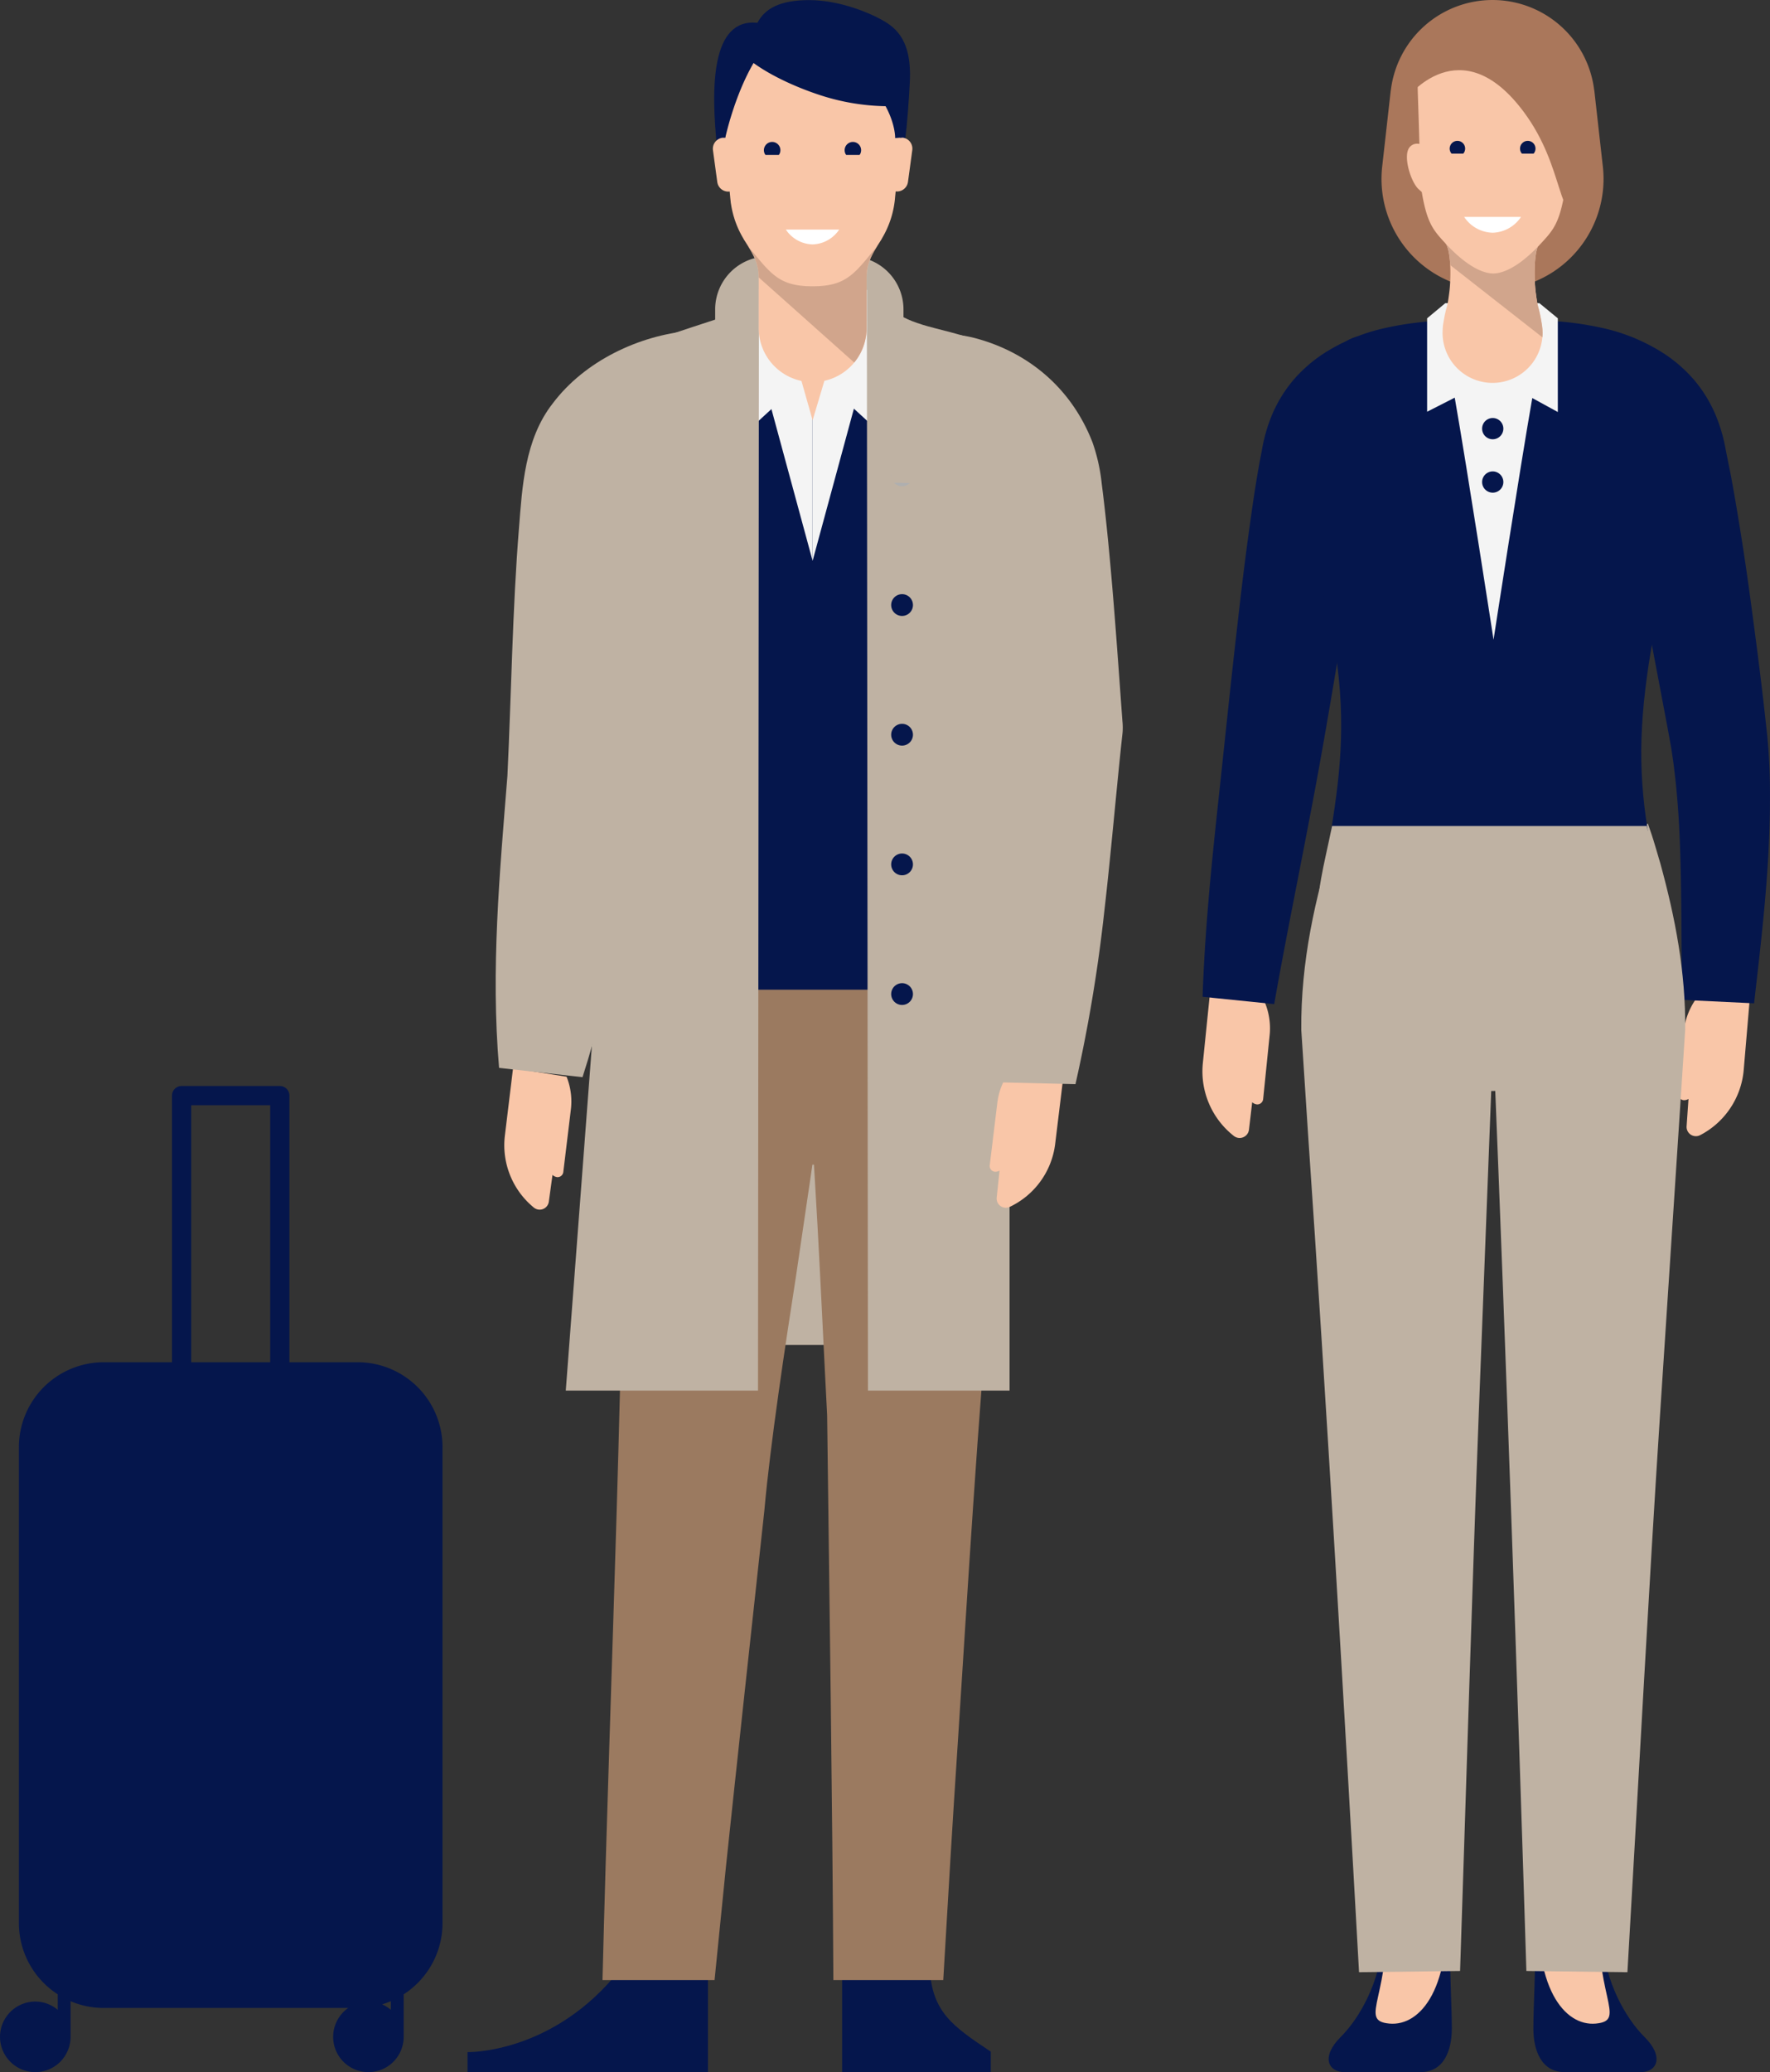<svg xmlns="http://www.w3.org/2000/svg" xmlns:xlink="http://www.w3.org/1999/xlink" width="576.474" height="674.751" viewBox="0 0 576.474 674.751"><rect x="0" y="0" width="576.474" height="674.751" fill="#333333" stroke="none"/><defs><clipPath id="clip-path"><path id="Pfad_237" data-name="Pfad 237" d="M0,245.733H576.474V-429.018H0Z" transform="translate(0 429.018)" fill="none"></path></clipPath><clipPath id="clip-path-2"><path id="Pfad_239" data-name="Pfad 239" d="M299.224-377.765c2.54,2.572,2.2,12.611,1.733,16.365h0c-.857,6.961-.879,3.509-2.117,11.189h0l.069.013a16.469,16.469,0,0,0-.182,2.314h0a16.29,16.29,0,0,0,16.291,16.291h0a16.289,16.289,0,0,0,16.289-16.291h0a16.172,16.172,0,0,0-.184-2.323h0l.017,0c-1.235-7.68-1.257-4.228-2.114-11.189h0c-.462-3.754-.807-13.812,1.732-16.382h0c2.4-2.435-6.645-3.649-15.715-3.649h0c-9.1,0-18.23,1.224-15.819,3.666" transform="translate(-298.727 381.431)" fill="none"></path></clipPath><clipPath id="clip-path-8"><path id="Pfad_277" data-name="Pfad 277" d="M197.057-378.131c-7.463,9.155-10.08,13.191-21.1,13.191h0c-11.019,0-13.633-4.036-21.1-13.188h0c1.81,2.886,3.482,5.9,3.529,9.739h0l0,17.087a17.574,17.574,0,0,0,17.587,17.565h0a17.575,17.575,0,0,0,17.565-17.584h0v-16.7l.009-.241c0-3.9,1.684-6.953,3.514-9.874h0Z" transform="translate(-154.859 378.134)" fill="none"></path></clipPath></defs><g id="Gruppe_630" data-name="Gruppe 630" transform="translate(-1219 -3647.249)"><g id="Gruppe_628" data-name="Gruppe 628"><g id="Gruppe_627" data-name="Gruppe 627"><g id="Gruppe_626" data-name="Gruppe 626"><g id="Gruppe_625" data-name="Gruppe 625"><g id="Gruppe_624" data-name="Gruppe 624"><g id="Gruppe_623" data-name="Gruppe 623"><g id="Gruppe_622" data-name="Gruppe 622"><g id="Gruppe_621" data-name="Gruppe 621"><g id="Gruppe_238" data-name="Gruppe 238" transform="translate(1219 3647.249)" clip-path="url(#clip-path)"><g id="Gruppe_221" data-name="Gruppe 221" transform="translate(432.74 622.444)"><path id="Pfad_220" data-name="Pfad 220" d="M6.367,3.737C5.555,16.063-.769,27.934-7.2,34.332c-6.507,6.475-4.088,11.451,1.3,11.451H18.715c7.688,0,10.28-7.016,10.28-14.231s-.656-17-.656-29.274S7.23-9.374,6.367,3.737" transform="translate(11.115 6.524)" fill="#05164c"></path></g><g id="Gruppe_222" data-name="Gruppe 222" transform="translate(448.014 608.462)"><path id="Pfad_221" data-name="Pfad 221" d="M1.167,3.641C3.8,34.771-8.2,43.14,2.455,44.12c10.28.945,20.633-11.915,18.365-41.709C19.857-9.6-.354-9.35,1.167,3.641" transform="translate(2.038 6.357)" fill="#f9c6a8"></path></g><g id="Gruppe_223" data-name="Gruppe 223" transform="translate(499.412 622.444)"><path id="Pfad_222" data-name="Pfad 222" d="M8.24,3.737c.813,12.326,7.137,24.2,13.565,30.6,6.508,6.475,4.088,11.451-1.3,11.451H-4.106c-7.688,0-10.28-7.016-10.28-14.231s.654-17,.654-29.274S7.377-9.374,8.24,3.737" transform="translate(14.386 6.524)" fill="#05164c"></path></g><g id="Gruppe_224" data-name="Gruppe 224" transform="translate(501.072 608.462)"><path id="Pfad_223" data-name="Pfad 223" d="M7.272,3.641C4.64,34.771,16.645,43.14,5.984,44.12-4.3,45.065-14.649,32.2-12.381,2.411-11.417-9.6,8.793-9.35,7.272,3.641" transform="translate(12.697 6.357)" fill="#f9c6a8"></path></g><g id="Gruppe_225" data-name="Gruppe 225" transform="translate(449.945 0.001)"><path id="Pfad_224" data-name="Pfad 224" d="M26.269,19.9l0,0-.006-.069-.011-.1L23.431-5.408l-.022.027A33.364,33.364,0,0,0-9.706-34.745,33.364,33.364,0,0,0-42.82-5.381l-.02-.027-2.826,25.139-.013.107-.006.066,0,0c-.116,1.183-.181,2.38-.181,3.592A36.157,36.157,0,0,0-9.706,59.65,36.157,36.157,0,0,0,26.452,23.493c0-1.213-.064-2.409-.182-3.592" transform="translate(45.863 34.745)" fill="#aa775b"></path></g><g id="Gruppe_226" data-name="Gruppe 226" transform="translate(546.641 325.166)"><path id="Pfad_225" data-name="Pfad 225" d="M.641,3.792A22.843,22.843,0,0,1,4.693-6.621l17.348,1-1.9,22.362a26.48,26.48,0,0,1-14.2,21.122A3.026,3.026,0,0,1,1.552,34.94l.615-8.877a2.815,2.815,0,0,1-1.617.4,1.9,1.9,0,0,1-1.662-2.114Z" transform="translate(1.12 6.621)" fill="#f9c6a8"></path></g><g id="Gruppe_227" data-name="Gruppe 227" transform="translate(391.613 323.772)"><path id="Pfad_226" data-name="Pfad 226" d="M7.974,4.861a22.032,22.032,0,0,0-1.64-10.89L-11.5-8.486l-2.292,22.543A26.729,26.729,0,0,0-3.65,37.669a3.057,3.057,0,0,0,4.894-2.078L2.293,26.67a2.858,2.858,0,0,0,1.529.7,1.924,1.924,0,0,0,2.045-1.788Z" transform="translate(13.922 8.486)" fill="#f9c6a8"></path></g><g id="Gruppe_228" data-name="Gruppe 228" transform="translate(391.672 104.254)"><path id="Pfad_227" data-name="Pfad 227" d="M0,80.241C.7,59.3,2.754,38.663,4.937,18.279,7.144-2.038,9.182-22.3,11.566-42.76c1.14-10.226,2.394-20.443,3.841-30.776.716-5.17,1.463-10.354,2.353-15.685.445-2.664.934-5.382,1.505-8.207a53.229,53.229,0,0,1,3.213-11.5A44.255,44.255,0,0,1,29.32-120.3a46.526,46.526,0,0,1,9.883-8.776,61.138,61.138,0,0,1,20.9-8.594c13.139-2.855,24.507-2.535,34.578-2.216v42.155c-10.387.351-19.658.247-26.718,1.165a39.948,39.948,0,0,0-7.876,1.744c-1.631.708-2.487.9-3.705,2.235a9.778,9.778,0,0,0-1.689,3.023c-.521,2.181-1.025,4.492-1.507,6.868-.967,4.747-1.857,9.68-2.722,14.635L45.4-38C42.059-17.868,38.648,2.5,34.729,22.711c-3.833,20.16-7.914,40.067-11.407,59.91Z" transform="translate(0 140.09)" fill="#05164c"></path></g><g id="Gruppe_229" data-name="Gruppe 229" transform="translate(486.353 104.244)"><path id="Pfad_228" data-name="Pfad 228" d="M22.407,80.61c-.4-20.69.009-41.1-1.242-60.618-.333-4.866-.757-9.7-1.359-14.405-.252-2.373-.632-4.685-.974-7.008l-1.3-7.147L11.831-38.7l-5.8-29.9c-.986-4.939-2.018-9.841-3.1-14.625L1.251-90.249A9.867,9.867,0,0,0-.482-93.258c-1.238-1.327-2.122-1.551-3.8-2.265a40.38,40.38,0,0,0-7.979-1.733c-7.111-.895-16.414-.763-26.86-1.112v-42.155c10.039-.321,21.4-.665,34.534,2.128a61.587,61.587,0,0,1,20.9,8.444,46.855,46.855,0,0,1,9.938,8.655,44.405,44.405,0,0,1,6.964,11.275,53.187,53.187,0,0,1,3.359,11.477l1.609,8.015c.989,5.264,1.876,10.446,2.711,15.605,1.7,10.31,3.164,20.558,4.5,30.8,1.373,10.239,2.678,20.46,3.828,30.7l.892,8.087c.231,2.774.489,5.558.606,8.3.316,5.514.3,10.943.245,16.332-.337,21.539-2.831,42.136-5.149,62.436Z" transform="translate(39.119 140.735)" fill="#05164c"></path></g><g id="Gruppe_230" data-name="Gruppe 230" transform="translate(423.811 268.221)"><path id="Pfad_229" data-name="Pfad 229" d="M6.853,136.2c-4.707-84.7-10.781-188-16.587-272.66-.486-7.5-1.766-26.932-2.225-34.2-.179-22.1,4.459-42.964,10.915-63.564L.167-237.79l61.557,23.681c-5.481,13.765-10.069,29.071-11.052,43.53-.278,7.1-1.029,26.567-1.313,33.934l-3.5,90.655C43.819,6.774,41.552,82.3,39.762,135.8Z" transform="translate(11.964 237.79)" fill="#bfb2a3"></path></g><g id="Gruppe_231" data-name="Gruppe 231" transform="translate(475.165 268.221)"><path id="Pfad_230" data-name="Pfad 230" d="M8,136.054C5.115,42.952,1.292-66.1-2.475-159.039c.186-18.534-4.349-37.459-11.489-54.813l61.557-23.681,1.211,3.564c.646,1.828,2.251,7.466,2.844,9.43,4.819,17.544,8.274,35.381,8.072,54.133-.459,7.183-1.738,26.758-2.225,34.2L51.536-45.158C48.068,7.759,44.039,82.888,40.907,136.46Z" transform="translate(13.964 237.533)" fill="#bfb2a3"></path></g><g id="Gruppe_232" data-name="Gruppe 232" transform="translate(427.401 105.153)"><path id="Pfad_231" data-name="Pfad 231" d="M42.425,20.872c-4.967-22.447,1.7-48.5-12.872-52.732-16.288-4.726-27.89-4.58-44.733-4.58s-28.444-.146-44.73,4.58c-14.577,4.229-7.906,30.285-12.873,52.732-4.089,18.48,2.634,28.906,5.445,44.845,4.44,25.2,2.771,42.207-.621,63.268L35.2,128.911c-3.392-21.06-2.666-38,1.779-63.194,2.811-15.939,9.534-26.365,5.443-44.845" transform="translate(74.069 36.44)" fill="#05164c"></path></g><g id="Gruppe_233" data-name="Gruppe 233" transform="translate(428.909 268.982)"><path id="Pfad_232" data-name="Pfad 232" d="M39.131,0H-63.385c-2.944,14.337-4.932,20.051-4.932,33.8,0,34.881,27.4,52.5,56.191,52.5s56.189-17.62,56.189-52.5c0-13.751-1.988-19.465-4.932-33.8" transform="translate(68.317)" fill="#bfb2a3"></path></g><g id="Gruppe_234" data-name="Gruppe 234" transform="translate(464.801 98.714)"><path id="Pfad_233" data-name="Pfad 233" d="M15.5,1.8l-6-4.931H-21.14L-27.066,1.8V32.22l8.993-4.578c4.133,23.581,12.639,78.831,12.639,78.831S3.039,51.418,7.181,27.767L15.5,32.319Z" transform="translate(27.066 3.135)" fill="#f4f4f4"></path></g><g id="Gruppe_235" data-name="Gruppe 235" transform="translate(482.714 136.122)"><path id="Pfad_234" data-name="Pfad 234" d="M2.519,1.259A3.458,3.458,0,0,1-.938,4.718,3.458,3.458,0,0,1-4.4,1.259,3.457,3.457,0,0,1-.938-2.2,3.457,3.457,0,0,1,2.519,1.259" transform="translate(4.397 2.198)" fill="#05164c"></path></g><g id="Gruppe_236" data-name="Gruppe 236" transform="translate(482.714 153.51)"><path id="Pfad_235" data-name="Pfad 235" d="M2.519,1.26A3.457,3.457,0,0,1-.938,4.717,3.457,3.457,0,0,1-4.4,1.26,3.458,3.458,0,0,1-.938-2.2,3.458,3.458,0,0,1,2.519,1.26" transform="translate(4.397 2.199)" fill="#05164c"></path></g><g id="Gruppe_237" data-name="Gruppe 237" transform="translate(469.832 74.844)"><path id="Pfad_236" data-name="Pfad 236" d="M.041,11.37C1.279,3.69,1.3,7.142,2.158.181c.462-3.753.805-13.792-1.732-16.363-4.814-4.877,36.347-4.9,31.533-.019-2.537,2.57-2.194,12.629-1.73,16.382.856,6.961.878,3.509,2.114,11.189l-.019,0A16.282,16.282,0,1,1-.072,13.7c0-.788.113-2.328.113-2.328" transform="translate(0.072 19.85)" fill="#f9c6a8"></path></g></g><g id="Gruppe_240" data-name="Gruppe 240" transform="translate(1688.832 3722.093)" clip-path="url(#clip-path-2)"><g id="Gruppe_239" data-name="Gruppe 239" transform="translate(0.105 0)"><path id="Pfad_238" data-name="Pfad 238" d="M5.9,0C-2.2,0-10.331.972-10.309,2.91a1.143,1.143,0,0,0,.392.758c1.279,1.294,1.826,4.482,1.994,7.807L22.1,34.993c.041-.477.063-.958.063-1.445a16.152,16.152,0,0,0-.184-2.325l.017,0a69.676,69.676,0,0,0-1.551-7.35c-.154-.788-.326-1.916-.561-3.839a52.783,52.783,0,0,1-.326-6c0-4.129.45-8.754,2.056-10.382a1.143,1.143,0,0,0,.393-.755C22.042.963,13.983,0,5.9,0" transform="translate(10.309 0)" fill="#d1a58c"></path></g></g><g id="Gruppe_245" data-name="Gruppe 245" transform="translate(1219 3647.249)" clip-path="url(#clip-path)"><g id="Gruppe_241" data-name="Gruppe 241" transform="translate(458.225 10.245)"><path id="Pfad_240" data-name="Pfad 240" d="M20.233,13.836a3.151,3.151,0,0,0-3.4-1.357c.245-9.492.55-16.9.55-18.238,0-2.428-.532-18.4-24.6-18.4s-24.6,15.967-24.6,18.4c0,1.342.305,8.746.549,18.238a3.15,3.15,0,0,0-3.4,1.357c-1.955,3.111.841,11.541,3.311,13.507l.863.788c1.735,10.3,3.812,12.515,7.917,16.937,8.411,9.064,13.735,9.585,15.358,9.585S-.27,54.132,8.14,45.068c4.1-4.423,6.184-6.632,7.917-16.937l.865-.788c2.468-1.966,5.266-10.4,3.311-13.507" transform="translate(35.324 24.155)" fill="#f9c6a8"></path></g><g id="Gruppe_242" data-name="Gruppe 242" transform="translate(476.866 70.638)"><path id="Pfad_241" data-name="Pfad 241" d="M0,0A11.491,11.491,0,0,0,9.257,5.145,11.491,11.491,0,0,0,18.513,0Z" fill="#fff"></path></g><g id="Gruppe_243" data-name="Gruppe 243" transform="translate(472.149 45.867)"><path id="Pfad_242" data-name="Pfad 242" d="M.546,1.755A2.517,2.517,0,0,0,3.866.47,2.518,2.518,0,0,0,2.581-2.85,2.517,2.517,0,0,0-.737-1.565,2.515,2.515,0,0,0,.546,1.755" transform="translate(0.954 3.065)" fill="#05164c"></path></g><g id="Gruppe_244" data-name="Gruppe 244" transform="translate(495.061 45.868)"><path id="Pfad_243" data-name="Pfad 243" d="M1.833.916A2.517,2.517,0,0,1-.685,3.434,2.518,2.518,0,0,1-3.2.916,2.517,2.517,0,0,1-.685-1.6,2.516,2.516,0,0,1,1.833.916" transform="translate(3.201 1.6)" fill="#05164c"></path></g></g><path id="Pfad_245" data-name="Pfad 245" d="M328.026-397.213H300.079v3.448h27.947Z" transform="translate(1390.879 4094.484)" fill="#f9c6a8"></path><g id="Gruppe_251" data-name="Gruppe 251" transform="translate(1219 3647.249)" clip-path="url(#clip-path)"><g id="Gruppe_246" data-name="Gruppe 246" transform="translate(457.861 1.884)"><path id="Pfad_246" data-name="Pfad 246" d="M.089,10.99S17.613-12.4,38.253,15.369C51.79,33.58,48.768,51.208,58.41,51.208c3.053-10.975,11.184-71.226-30.325-70.387C-4.7-19.223.089,10.99.089,10.99" transform="translate(0.156 19.188)" fill="#aa775b"></path></g><g id="Gruppe_247" data-name="Gruppe 247" transform="translate(152.268 641.127)"><path id="Pfad_247" data-name="Pfad 247" d="M28.518,0V33.624H-49.789V27.105S-21.748,27.805.054,0Z" transform="translate(49.789)" fill="#05164c"></path></g><g id="Gruppe_248" data-name="Gruppe 248" transform="translate(274.266 641.127)"><path id="Pfad_248" data-name="Pfad 248" d="M10.394,0c.826,14.076,7.435,18.65,19.811,26.9l.071.072v6.656h-48.42l0-33.624Z" transform="translate(18.146)" fill="#05164c"></path></g><g id="Gruppe_249" data-name="Gruppe 249" transform="translate(232.599 0.032)"><path id="Pfad_249" data-name="Pfad 249" d="M5.131,2.694C7.574-1.963,12.46-4.7,21.987-4.7c10.107,0,20.43,4.352,25.164,7.317,6.082,3.809,8.136,10.181,7.589,19.9-1.365,24.3-4.015,54.953-27.311,58.866C8.4,84.575-2.667,59.252-7.97,43.758-10.1,23.814-10,1.1,5.131,2.694" transform="translate(8.958 4.704)" fill="#05164c"></path></g><g id="Gruppe_250" data-name="Gruppe 250" transform="translate(232.923 83.488)"><path id="Pfad_250" data-name="Pfad 250" d="M16.048,0h-26.8A17.269,17.269,0,0,0-28.017,17.269V30.086H33.317V17.269A17.269,17.269,0,0,0,16.048,0" transform="translate(28.017)" fill="#bfb2a3"></path></g></g><g id="Gruppe_252" data-name="Gruppe 252" transform="translate(1461.605 3998.326)"><path id="Pfad_252" data-name="Pfad 252" d="M0,31.646H42.375l.9-86.9H3.3Z" transform="translate(0 55.25)" fill="#bfb2a3"></path></g><g id="Gruppe_256" data-name="Gruppe 256" transform="translate(1219 3647.249)" clip-path="url(#clip-path)"><g id="Gruppe_253" data-name="Gruppe 253" transform="translate(203.305 305.234)"><path id="Pfad_253" data-name="Pfad 253" d="M22.884,0H-39.952V33.634c0,30.515,28.132,40.38,62.836,40.38s62.836-9.864,62.836-40.38V0Z" transform="translate(39.952)" fill="#9b7a60"></path></g><g id="Gruppe_254" data-name="Gruppe 254" transform="translate(261.812 334.719)"><path id="Pfad_254" data-name="Pfad 254" d="M3.5,112.919C3.207,56.653,2.175-14.467,1.472-71.036c-2.048-38.772-3.82-85.2-7.581-123.742l67.225-2.364c-.127,2.726-.362,7.935-.579,10.624-1.258,17.558-4.045,50.343-5.5,68.226C50.788-74.3,46.894-8.641,44.008,35.909c-1.717,25.658-3.215,51.331-4.72,77.01Z" transform="translate(6.109 197.142)" fill="#9b7a60"></path></g><g id="Gruppe_255" data-name="Gruppe 255" transform="translate(196.229 334.385)"><path id="Pfad_255" data-name="Pfad 255" d="M0,113.04C2.474,13.351,7.475-93.365,7.159-193.037l-.107-4.317,67.2,3.031c-.623,5.605-1.884,14.5-2.689,20.161C69.808-162.1,64.9-128.831,63.04-116.3c-3.422,22.008-8.4,54.678-10.333,76.53-2.754,25.257-9.89,91-12.461,115.494L36.495,113.04Z" transform="translate(0 197.354)" fill="#9b7a60"></path></g></g><path id="Pfad_257" data-name="Pfad 257" d="M253.1-221.693H128.841v-6.648H253.1Z" transform="translate(1292.797 4191.211)" fill="#05164c"></path><g id="Gruppe_262" data-name="Gruppe 262" transform="translate(1219 3647.249)" clip-path="url(#clip-path)"><g id="Gruppe_257" data-name="Gruppe 257" transform="translate(188.791 97.646)"><path id="Pfad_258" data-name="Pfad 258" d="M48.571,7.333C37.042,3.236,31.2,1.58,26.262.032,18.21-2.5,14.781-1.926,14-9.089A4.22,4.22,0,0,0,9.786-12.8H-27.446a4.22,4.22,0,0,0-4.215,3.713c-.78,7.162-4.207,6.593-12.26,9.121-4.935,1.548-10.781,3.2-22.31,7.3-9.193,3.268-19.388,13.991-18.515,20.7,1.859,14.262,15.828,62.957,15.828,62.957l-2.03,114.843h126l1.466-96.9s8.712-66.64,10.569-80.9c.873-6.708-9.322-17.431-18.515-20.7" transform="translate(84.798 12.802)" fill="#05164c"></path></g><g id="Gruppe_258" data-name="Gruppe 258" transform="translate(264.661 94.452)"><path id="Pfad_259" data-name="Pfad 259" d="M6.38,0c0,3.352-2.2,7.675-6.017,10.887-4.347,3.66-11.5,8.97-11.5,8.97V88.165S3.1,35.743,6.379,23.6c1.947-7.2,3.359-14.117,4.19-18.579A4.249,4.249,0,0,0,6.38,0" transform="translate(11.139)" fill="#f4f4f4"></path></g><g id="Gruppe_259" data-name="Gruppe 259" transform="translate(242.881 94.452)"><path id="Pfad_260" data-name="Pfad 260" d="M1.564,0c0,3.352,2.17,7.675,5.984,10.887,4.349,3.66,11.5,8.97,11.5,8.97V88.165S4.811,35.743,1.532,23.6C-.415,16.4-1.826,9.485-2.656,5.023A4.246,4.246,0,0,1,1.531,0Z" transform="translate(2.73)" fill="#f4f4f4"></path></g><g id="Gruppe_260" data-name="Gruppe 260" transform="translate(268.504 97.144)"><path id="Pfad_261" data-name="Pfad 261" d="M6.417,0l5.211,10.682-7.9,30.131L-11.2,27.137S2.617,18.09,2.617,5.346Z" transform="translate(11.203)" fill="#f4f4f4"></path></g><g id="Gruppe_261" data-name="Gruppe 261" transform="translate(238.172 97.386)"><path id="Pfad_262" data-name="Pfad 262" d="M1.791,0-3.126,10.44l7.9,30.133L19.7,26.895S5.884,17.849,5.884,5.1Z" transform="translate(3.126)" fill="#f4f4f4"></path></g></g><g id="Gruppe_263" data-name="Gruppe 263" transform="translate(1480.002 3771.202)"><path id="Pfad_264" data-name="Pfad 264" d="M0,0,3.658,12.9,7.5.036Z" fill="#f9c6a8"></path></g><g id="Gruppe_272" data-name="Gruppe 272" transform="translate(1219 3647.249)" clip-path="url(#clip-path)"><g id="Gruppe_264" data-name="Gruppe 264" transform="translate(184.27 89.318)"><path id="Pfad_265" data-name="Pfad 265" d="M17.7,5.38C27.25,2.385,26,.924,26-9.392l6,5.1-.3,358.394H-30.91l15.726-207.673S-26.686,50.322-28.59,35.7c-.895-6.875,9.553-17.867,18.977-21.217,5.234-1.859,10.846-3.668,15.191-5.108,0,0,9.309-3.114,12.126-4" transform="translate(30.91 9.392)" fill="#bfb2a3"></path></g><g id="Gruppe_265" data-name="Gruppe 265" transform="translate(282.324 89.317)"><path id="Pfad_266" data-name="Pfad 266" d="M6.57,5.971C-2.975,2.977-6.181-.109-6.181-10.425L-11.47-5.318l.359,358.393H35.007V145.4s11.5-96.111,13.4-110.73c.895-6.876-8.96-18.46-18.384-21.81-11.815-4.2-18.4-5.3-23.458-6.89" transform="translate(11.47 10.425)" fill="#bfb2a3"></path></g><g id="Gruppe_266" data-name="Gruppe 266" transform="translate(290.252 235.704)"><path id="Pfad_267" data-name="Pfad 267" d="M2.582,1.29A3.544,3.544,0,0,1-.964,4.834,3.544,3.544,0,0,1-4.507,1.29,3.544,3.544,0,0,1-.964-2.253,3.544,3.544,0,0,1,2.582,1.29" transform="translate(4.507 2.253)" fill="#05164c"></path></g><g id="Gruppe_267" data-name="Gruppe 267" transform="translate(290.252 277.927)"><path id="Pfad_268" data-name="Pfad 268" d="M2.582,1.291A3.545,3.545,0,0,1-.964,4.836,3.544,3.544,0,0,1-4.507,1.291,3.544,3.544,0,0,1-.964-2.254,3.545,3.545,0,0,1,2.582,1.291" transform="translate(4.507 2.254)" fill="#05164c"></path></g><g id="Gruppe_268" data-name="Gruppe 268" transform="translate(290.252 193.478)"><path id="Pfad_269" data-name="Pfad 269" d="M2.582,1.291A3.544,3.544,0,0,1-.964,4.835,3.544,3.544,0,0,1-4.507,1.291,3.544,3.544,0,0,1-.964-2.254,3.545,3.545,0,0,1,2.582,1.291" transform="translate(4.507 2.254)" fill="#05164c"></path></g><g id="Gruppe_269" data-name="Gruppe 269" transform="translate(290.252 151.255)"><path id="Pfad_270" data-name="Pfad 270" d="M2.582,1.29A3.543,3.543,0,0,1-.964,4.834,3.543,3.543,0,0,1-4.507,1.29,3.543,3.543,0,0,1-.964-2.253,3.543,3.543,0,0,1,2.582,1.29" transform="translate(4.507 2.253)" fill="#afafaf"></path></g><g id="Gruppe_270" data-name="Gruppe 270" transform="translate(290.252 320.153)"><path id="Pfad_271" data-name="Pfad 271" d="M2.582,1.29A3.545,3.545,0,0,1-.964,4.836,3.544,3.544,0,0,1-4.507,1.29,3.544,3.544,0,0,1-.964-2.253,3.544,3.544,0,0,1,2.582,1.29" transform="translate(4.507 2.253)" fill="#05164c"></path></g><g id="Gruppe_271" data-name="Gruppe 271" transform="translate(232.174 8.666)"><path id="Pfad_272" data-name="Pfad 272" d="M22.522,13.168l-.9,0c.442-6.068.774-11,.774-11l-.022.006c.039-.585.08-1.17.08-1.766C22.449-12.521,9.326-23-6.856-22.989S-36.149-12.486-36.143.449c0,.6.044,1.181.083,1.768l-.022-.006s.349,4.9.813,11l-.925-.006a3.615,3.615,0,0,0-3.094,4.069l1.406,10.341A3.616,3.616,0,0,0-34.3,30.737l.459-.031q.08.866.154,1.636c.03.417.079.834.126,1.254.036.362.074.706.109,1.013l.016-.014A30.7,30.7,0,0,0-29.33,46.1l-.035-.009c2.251,3.632,4.913,7.17,4.972,12.029l0,17.087A17.575,17.575,0,0,0-6.807,92.771,17.575,17.575,0,0,0,10.757,75.186l0-16.7.009-.241c0-4.939,2.7-8.512,4.968-12.183l-.036.009A30.88,30.88,0,0,0,20.042,32.4c.057-.524.115-1.1.173-1.724l.434.028a3.616,3.616,0,0,0,3.578-3.13l1.4-10.344a3.614,3.614,0,0,0-3.1-4.064" transform="translate(39.32 22.989)" fill="#f9c6a8"></path></g></g><g id="Gruppe_276" data-name="Gruppe 276" transform="translate(1462.559 3727.278)" clip-path="url(#clip-path-8)"><g id="Gruppe_273" data-name="Gruppe 273" transform="translate(0.001 0.005)"><path id="Pfad_274" data-name="Pfad 274" d="M0,0A31.716,31.716,0,0,1,2.218,4.023l.013,0A31.449,31.449,0,0,0,.061.075L0,0" fill="#d6d6d6"></path></g><g id="Gruppe_274" data-name="Gruppe 274" transform="translate(2.218 4.025)"><path id="Pfad_275" data-name="Pfad 275" d="M0,0-.008,0A14.366,14.366,0,0,1,1.3,5.722v.535l.013.013V5.722A14.355,14.355,0,0,0,0,0" transform="translate(0.008)" fill="#a09689"></path></g><g id="Gruppe_275" data-name="Gruppe 275" transform="translate(0.062 0)"><path id="Pfad_276" data-name="Pfad 276" d="M15.347,0l0,0C7.878,9.157,5.262,13.194-5.758,13.194-16.747,13.194-19.377,9.18-26.794.08a31.249,31.249,0,0,1,2.169,3.945,14.348,14.348,0,0,1,1.312,5.722v.547L7.793,38.022a17.507,17.507,0,0,0,4.029-11.211l0-16.7.009-.241c0-3.9,1.684-6.953,3.514-9.874" transform="translate(26.794)" fill="#d1a58c"></path></g></g><g id="Gruppe_284" data-name="Gruppe 284" transform="translate(1219 3647.249)" clip-path="url(#clip-path)"><g id="Gruppe_277" data-name="Gruppe 277" transform="translate(322.341 349.056)"><path id="Pfad_278" data-name="Pfad 278" d="M.9,3.664A21.6,21.6,0,0,1,4.83-6.4L22.41-4.889,19.727,17.164a26.211,26.211,0,0,1-14.8,20.388A3,3,0,0,1,.694,34.507l.926-8.759a2.792,2.792,0,0,1-1.614.343,1.885,1.885,0,0,1-1.57-2.152Z" transform="translate(1.579 6.396)" fill="#f9c6a8"></path></g><g id="Gruppe_278" data-name="Gruppe 278" transform="translate(164.232 347.857)"><path id="Pfad_279" data-name="Pfad 279" d="M7.9,4.9A21.6,21.6,0,0,0,6.5-5.806L-10.932-8.555-13.607,13.5A26.214,26.214,0,0,0-4.12,36.84,3,3,0,0,0,.718,34.9l1.2-8.724a2.79,2.79,0,0,0,1.485.719,1.884,1.884,0,0,0,2.038-1.714Z" transform="translate(13.794 8.555)" fill="#f9c6a8"></path></g><g id="Gruppe_279" data-name="Gruppe 279" transform="translate(290.252 108.619)"><path id="Pfad_280" data-name="Pfad 280" d="M11.9,88.775C5.714,50.481,8.734,10.4,9.733-28.18l.053,3.756L.892-91.3C.555-93.269-.349-101-.835-102.473a9.54,9.54,0,0,0-2.17-2.549,7.535,7.535,0,0,0-2.364-1.2c-1.519.28-11.182-.247-15.412-.179v-48.355C-12-154.712-2.659-155.8,6.1-153.62c17.706,4.552,31.857,16.439,38.692,34.076a59,59,0,0,1,3,13.438c3.009,23.486,5,53.525,6.735,77.282a20.686,20.686,0,0,1,.055,3.756c-1.854,16.819-3.927,40.9-5.873,57.5a501.922,501.922,0,0,1-9.474,57Z" transform="translate(20.781 154.99)" fill="#bfb2a3"></path></g><g id="Gruppe_280" data-name="Gruppe 280" transform="translate(161.441 107.718)"><path id="Pfad_281" data-name="Pfad 281" d="M.4,87.409C-2.339,55.361.6,24.028,3.122-7.709c1.242-25.808,1.662-54.984,3.77-80.747,1.044-13.156,1.835-28.782,10.92-40.413C28.321-142.887,46.121-151.127,62.6-152.6l13.428.2v48.355l-13.428.2,5.134-.547c-4.615,1.167-7.98,2.01-10.725,4.607-3.462,22.066-5.431,50.743-7.9,73.532-.569,5-1.552,17.865-2.458,22.422-4.786,31.8-9.088,63.394-19.07,94.265Z" transform="translate(0.7 152.605)" fill="#bfb2a3"></path></g><g id="Gruppe_281" data-name="Gruppe 281" transform="translate(255.939 74.753)"><path id="Pfad_282" data-name="Pfad 282" d="M0,0A10.79,10.79,0,0,0,8.691,4.83,10.786,10.786,0,0,0,17.382,0Z" fill="#fff"></path></g><g id="Gruppe_282" data-name="Gruppe 282" transform="translate(248.799 46.221)"><path id="Pfad_283" data-name="Pfad 283" d="M.979,0A2.685,2.685,0,1,1-1.71,2.678,2.685,2.685,0,0,1,.979,0" transform="translate(1.71 0)" fill="#05164c"></path></g><g id="Gruppe_283" data-name="Gruppe 283" transform="translate(275.094 46.221)"><path id="Pfad_284" data-name="Pfad 284" d="M.975,0A2.685,2.685,0,1,0,3.666,2.678,2.684,2.684,0,0,0,.975,0" transform="translate(1.703 0)" fill="#05164c"></path></g></g><path id="Pfad_286" data-name="Pfad 286" d="M191.356-393.16H157.491v-3.787h33.865Z" transform="translate(1309.207 4094.637)" fill="#f9c6a8"></path><g id="Gruppe_287" data-name="Gruppe 287" transform="translate(1219 3647.249)" clip-path="url(#clip-path)"><g id="Gruppe_285" data-name="Gruppe 285" transform="translate(234.239 5.678)"><path id="Pfad_287" data-name="Pfad 287" d="M.816,4.9C3.42-2.036,30.683-16.4,52.936-3.113c10.39,5.829,5.082,33.68,5.082,33.68l-2.136.167s.135-4.366-3.119-10.382a72.412,72.412,0,0,1-21.039-3.509C24.241,14.423,15.8,10.675,9.763,6.29c-6.374,10.948-9.2,24.34-9.2,24.34A40.131,40.131,0,0,1,.816,4.9" transform="translate(1.424 8.552)" fill="#05164c"></path></g><g id="Gruppe_286" data-name="Gruppe 286" transform="translate(0 353.637)"><path id="Pfad_288" data-name="Pfad 288" d="M42.418,32.758H20.205V-54.063a3.127,3.127,0,0,0-3.128-3.128H-14.907a3.13,3.13,0,0,0-3.131,3.128V32.758H-40.252A27.65,27.65,0,0,0-67.9,60.407V215.378a27.608,27.608,0,0,0,12.655,23.208v5.06a11.38,11.38,0,0,0-7.317-2.707,11.508,11.508,0,0,0-11.492,11.492,11.508,11.508,0,0,0,11.492,11.492,11.5,11.5,0,0,0,11.489-11.492V240.824a27.534,27.534,0,0,0,10.822,2.2H39.356a11.483,11.483,0,1,0,18.06,9.4V238.586a27.607,27.607,0,0,0,12.653-23.208V60.407A27.65,27.65,0,0,0,42.418,32.758M53.243,243.646a11.425,11.425,0,0,0-2.845-1.8,27.063,27.063,0,0,0,2.845-1.024Zm-65.02-294.58H13.946V32.758H-11.777Z" transform="translate(74.056 57.191)" fill="#05164c"></path></g></g></g></g></g></g></g></g></g></g></g></svg>